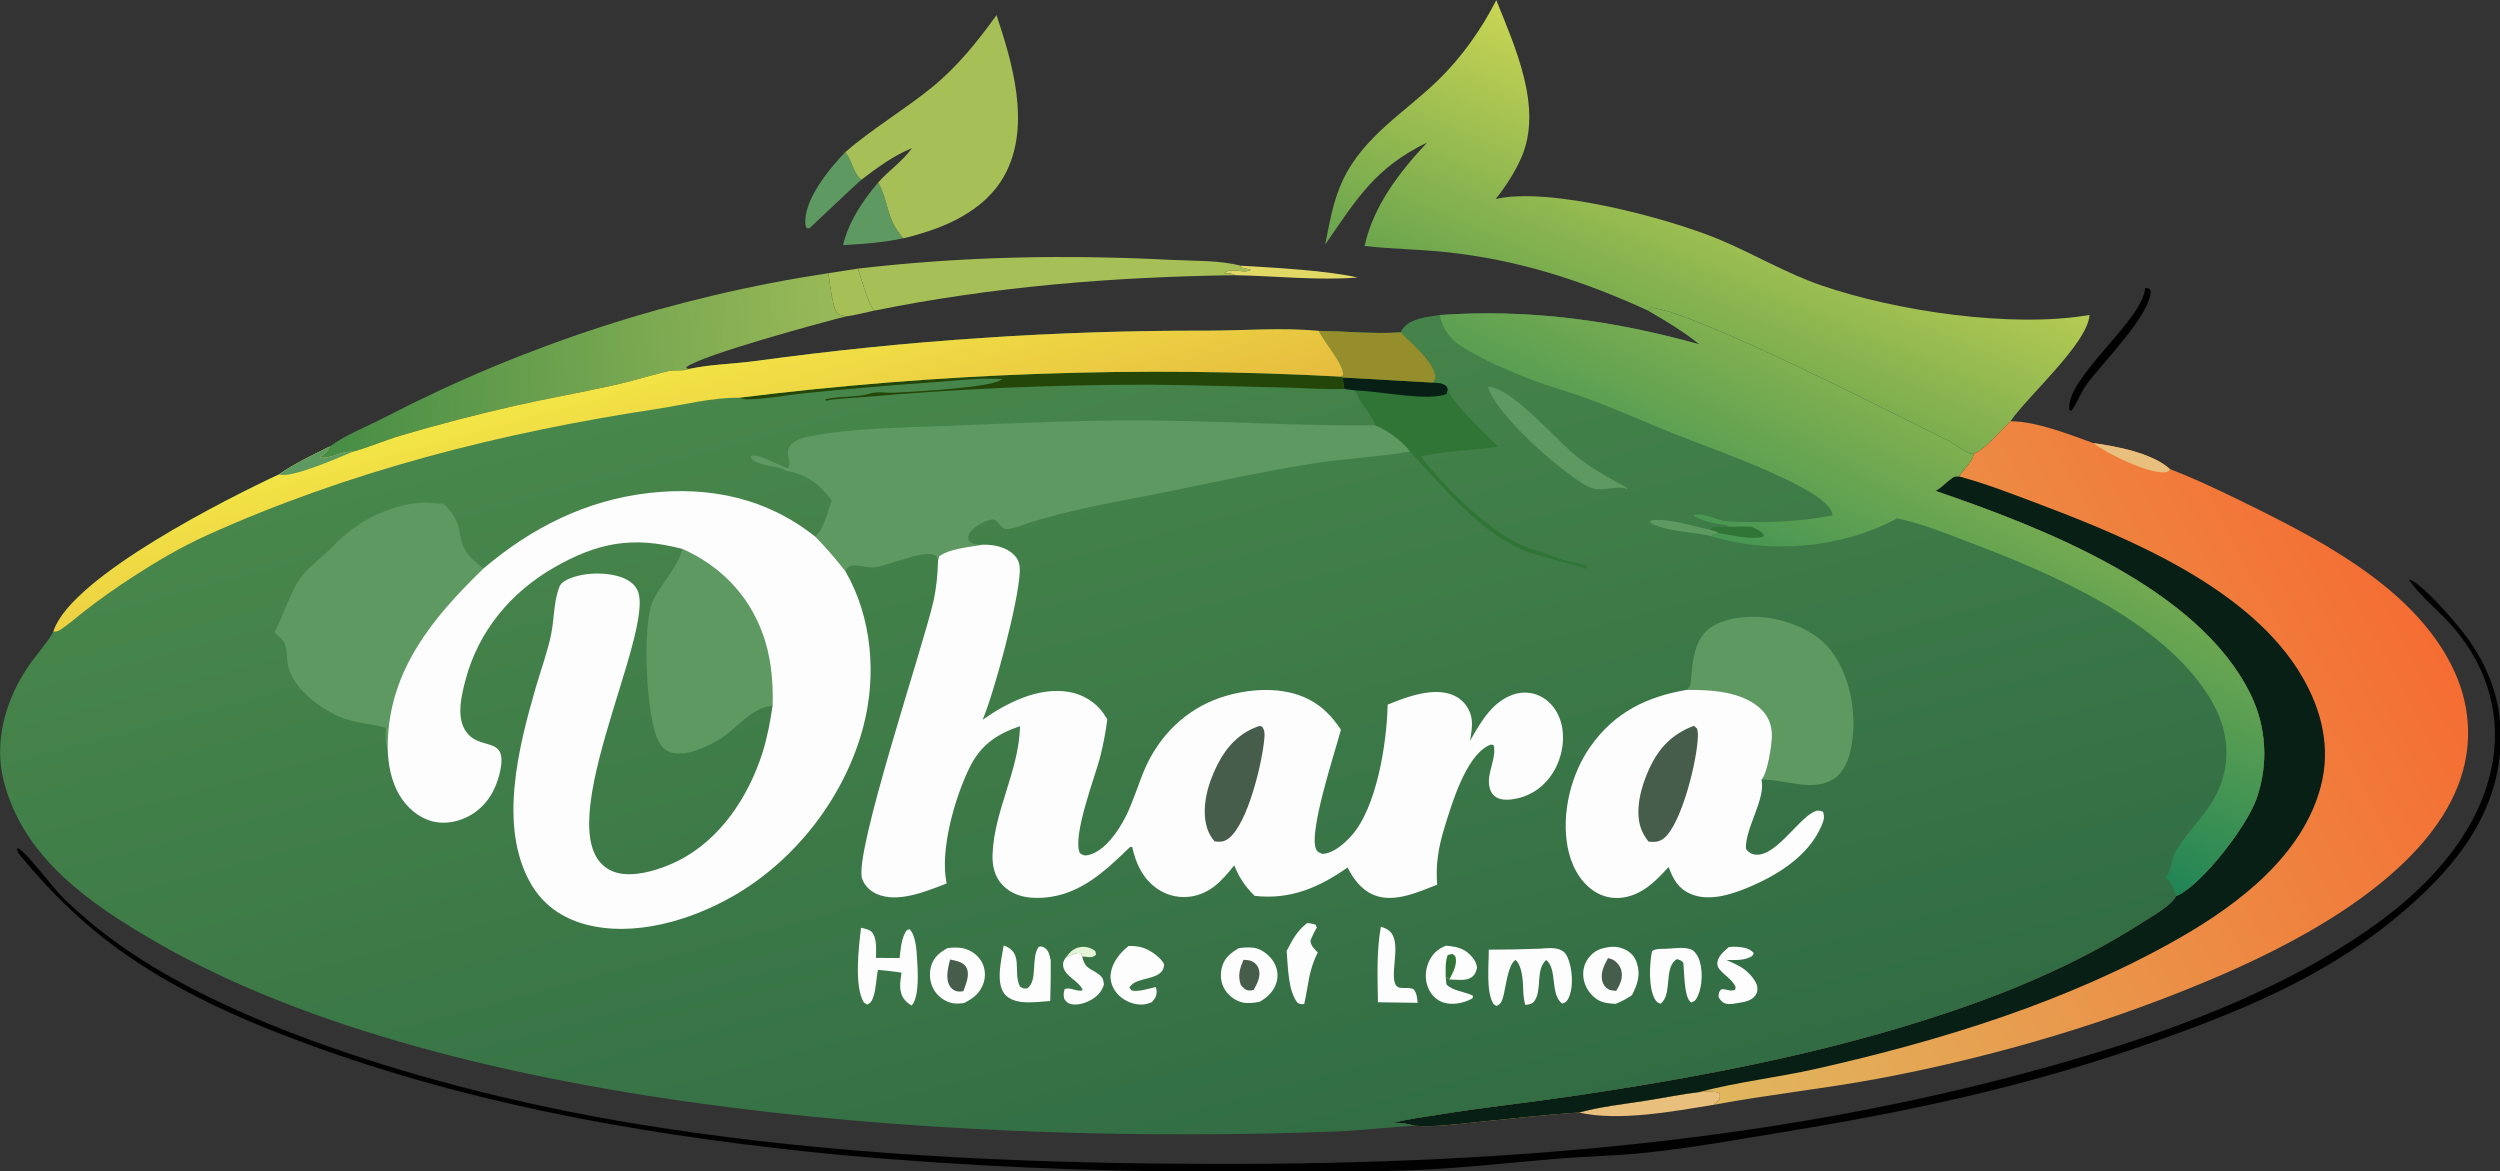 <svg xmlns="http://www.w3.org/2000/svg" xmlns:xlink="http://www.w3.org/1999/xlink" viewBox="99.08 100.99 541.79 253.88">
	<rect x="99.08" y="100.99" width="541.79" height="253.88" fill="#333333" stroke="none"/>
	<path fill="#E1D866" transform="scale(1.404 1.404)"
		d="M262.058 112.945C267.006 113.226 275.506 113.682 280.141 114.769C273.95 115.255 267.407 114.522 261.181 114.407C260.684 114.048 260.105 114.145 259.502 114.128C259.831 114.003 259.7 114.105 259.9 113.827C259.505 113.909 259.67 113.814 259.402 114.105C259.462 114.072 259.522 114.036 259.584 114.005C259.674 113.959 259.767 113.917 259.858 113.873C261.081 113.273 262.693 114.242 263.636 113.561L262.023 113.196L262.058 112.945Z">
	</path>
	<path fill="#000100" transform="scale(1.404 1.404)"
		d="M401.688 116.37L402.331 116.48L402.55 116.873C402.455 120.693 394.894 128.123 392.603 131.336C391.698 132.604 391.222 134.127 390.286 135.381L389.987 135.13C389.388 130.288 401.439 121.269 401.688 116.37Z">
	</path>
	<path fill="#A6BF57" transform="scale(1.404 1.404)"
		d="M198.418 114.098L203.005 113.388C203.692 115.517 204.32 117.945 205.446 119.889C204.038 120.181 202.565 120.602 201.143 120.769C200.777 120.676 200.344 120.594 200.007 120.422C199.018 119.917 198.684 115.318 198.418 114.098Z">
	</path>
	<path fill="#E9BF7D" transform="scale(1.404 1.404)"
		d="M332.881 240.49C333.829 240.466 335.121 240.289 335.989 240.674C336.089 241.189 336.113 241.481 335.733 241.903C335.604 242.047 335.423 242.137 335.287 242.275C335.237 242.326 335.206 242.394 335.165 242.453C328.887 243.468 320.493 245.059 314.29 243.658C317.623 242.744 321.141 242.367 324.555 241.833C327.326 241.399 330.1 240.828 332.881 240.49Z">
	</path>
	<path fill="#5D9961" transform="scale(1.404 1.404)"
		d="M201.03 95.418C202.099 96.707 202.293 98.784 203.543 99.662C202.597 100.444 195.631 107.103 195.55 107.136C195.412 107.191 195.253 107.155 195.105 107.164C194.999 106.97 194.91 106.814 194.89 106.588C194.552 102.82 198.595 97.96 201.03 95.418Z">
	</path>
	<path fill="#5D9961" transform="scale(1.404 1.404)"
		d="M206.116 100.106C207.851 103.226 207.25 105.622 210.012 108.712C206.941 109.37 203.827 109.588 200.699 109.771C201.553 106.151 203.738 102.904 206.116 100.106Z">
	</path>
	<path fill="#A6BF57" transform="scale(1.404 1.404)"
		d="M203.005 113.388C219.234 111.498 235.126 111.211 251.435 112.048C254.736 112.217 258.909 112.083 262.058 112.945L262.023 113.196L263.636 113.561C262.693 114.242 261.081 113.273 259.858 113.873C259.767 113.917 259.674 113.959 259.584 114.005C259.522 114.036 259.462 114.072 259.402 114.105C259.67 113.814 259.505 113.909 259.9 113.827C259.7 114.105 259.831 114.003 259.502 114.128C260.105 114.145 260.684 114.048 261.181 114.407C242.401 114.663 223.879 116.163 205.446 119.889C204.32 117.945 203.692 115.517 203.005 113.388Z">
	</path>
	<path fill="#000100" transform="scale(1.404 1.404)"
		d="M442.375 161.371C444.218 161.821 448.546 166.856 449.861 168.415C454.64 174.078 457.146 180.559 456.481 188.039C455.511 198.944 448.458 206.926 440.356 213.613C428.98 223.002 415.534 228.397 401.768 233.193C382.787 239.806 364.909 243.566 345.171 246.784C338.406 247.887 331.644 249.108 324.828 249.839C320.062 250.351 315.307 250.407 310.544 250.814C303.278 251.435 295.993 252.266 288.703 252.55C278.544 252.945 268.388 252.812 258.227 252.774Q229.325 252.797 200.537 250.234C173.082 247.557 146.138 243.141 120.076 233.835C109.557 230.079 99.351 225.747 90.122 219.358C83.899 215.049 78.487 209.809 73.688 203.975C73.417 203.672 73.319 203.381 73.174 203.007L73.36 202.851C74.922 203.738 78.611 208.845 80.36 210.565C83.353 213.508 86.827 216.289 90.292 218.651C110.276 232.272 143.449 241.159 167.281 245.159C194.315 249.697 221.56 251.212 248.937 251.53C295.916 252.075 342.443 249.131 387.853 236.274C404.892 231.45 422.701 225.049 437.201 214.673C445.746 208.557 453.666 199.952 455.379 189.208C456.653 181.224 453.886 173.644 448.409 167.834C446.49 165.798 444.102 163.823 442.495 161.548C442.454 161.49 442.415 161.43 442.375 161.371Z">
	</path>
	<path fill="#A6BF57" transform="scale(1.404 1.404)"
		d="M224.39 74.268C226.853 81.645 229.594 90.99 225.916 98.439C223.575 103.18 218.86 105.96 214.001 107.574C212.703 108.005 211.349 108.419 210.012 108.712C207.25 105.622 207.851 103.226 206.116 100.106C207.765 98.223 209.878 96.859 211.341 94.788C208.419 95.993 206.045 97.772 203.543 99.662C202.293 98.784 202.099 96.707 201.03 95.418C205.306 91.73 210.109 88.919 214.454 85.387C218.321 82.243 221.492 78.294 224.39 74.268Z">
	</path>
	<defs>
		<linearGradient id="gradient_0" gradientUnits="userSpaceOnUse" x1="118.931" y1="131.762" x2="200.154"
			y2="125.423">
			<stop offset="0" stop-color="#458C45"></stop>
			<stop offset="1" stop-color="#99B958"></stop>
		</linearGradient>
	</defs>
	<path fill="url(#gradient_0)" transform="scale(1.404 1.404)"
		d="M121.479 140.842C124.005 138.986 127.316 137.744 130.114 136.276Q134.118 134.203 138.204 132.295Q142.29 130.387 146.45 128.648Q150.61 126.909 154.839 125.342Q159.067 123.775 163.355 122.383Q167.644 120.99 171.986 119.774Q176.329 118.559 180.717 117.522Q185.105 116.485 189.532 115.629Q193.96 114.772 198.418 114.098C198.684 115.318 199.018 119.917 200.007 120.422C200.344 120.594 200.777 120.676 201.143 120.769C197.316 121.733 178.936 126.707 176.481 128.617C176.745 128.88 176.59 128.797 176.939 128.876C175.942 129.298 174.72 128.97 173.619 129.24C170.855 129.917 168.133 130.762 165.355 131.386C160.214 132.54 155.02 133.438 149.88 134.611Q141.093 136.618 132.446 139.164C129.967 139.915 127.531 140.971 125.045 141.655C123.3 141.464 121.711 142.823 119.937 142.518C120.619 141.924 121.178 141.716 121.479 140.842Z">
	</path>
	<defs>
		<linearGradient id="gradient_1" gradientUnits="userSpaceOnUse" x1="327.625" y1="128.506" x2="343.164"
			y2="91.69">
			<stop offset="0" stop-color="#6DA64E"></stop>
			<stop offset="1" stop-color="#C6D353"></stop>
		</linearGradient>
	</defs>
	<path fill="url(#gradient_1)" transform="scale(1.404 1.404)"
		d="M301.533 71.951C304.407 79.135 308.753 88.527 305.42 96.208C304.444 98.459 302.968 100.747 301.43 102.658C309.594 100.711 327.906 105.556 335.856 108.857C341.215 111.082 346.236 114.108 351.739 115.997C363.306 119.967 381.116 122.613 393.097 120.55C392.838 124.921 383.572 133.044 380.911 136.945C379.346 138.414 377.112 141.202 375.198 142.006C373.974 141.998 372.356 140.465 371.194 139.898C363.123 135.956 332.264 120.063 325.452 119.429L324.956 119.869C314.672 115.18 304.828 111.996 293.516 110.82C289.423 110.395 285.289 110.369 281.204 109.898C282.557 103.683 286.608 98.48 290.861 93.924C282.801 97.824 279.948 102.703 275.125 109.673C275.796 106.293 276.363 102.838 277.858 99.704C281.076 92.962 287.322 89.358 292.493 84.364C296.136 80.845 299.24 76.458 301.533 71.951Z">
	</path>
	<defs>
		<linearGradient id="gradient_2" gradientUnits="userSpaceOnUse" x1="439.372" y1="157.601" x2="323.839"
			y2="218.385">
			<stop offset="0" stop-color="#F56D33"></stop>
			<stop offset="1" stop-color="#E0B75E"></stop>
		</linearGradient>
	</defs>
	<path fill="url(#gradient_2)" transform="scale(1.404 1.404)"
		d="M380.911 136.945C384.991 136.999 389.851 138.94 393.684 140.324C397.316 140.829 402.748 141.849 405.508 144.33C409.952 146.058 414.231 148.135 418.502 150.246C429.976 155.92 444.028 163.481 449.521 175.787C452.012 181.368 452.217 187.424 450.011 193.128C444.667 206.948 426.567 216.722 413.805 222.275C396.99 229.592 378.494 235.062 360.477 238.425C352.081 239.993 343.55 240.881 335.165 242.453C335.206 242.394 335.237 242.326 335.287 242.275C335.423 242.137 335.604 242.047 335.733 241.903C336.113 241.481 336.089 241.189 335.989 240.674C335.121 240.289 333.829 240.466 332.881 240.49C330.1 240.828 327.326 241.399 324.555 241.833C321.141 242.367 317.623 242.744 314.29 243.658C308.976 243.991 303.674 244.634 298.376 245.155C295.363 245.452 291.911 245.942 288.898 245.692C287.745 245.366 286.789 245.233 285.59 245.253C287.899 244.633 290.349 244.35 292.709 243.966C299.593 242.848 306.531 242.116 313.432 241.095C331.593 238.408 350.02 234.963 367.539 229.418C379.53 225.622 390.867 221.002 401.472 214.181C402.898 213.263 405.686 211.73 406.463 210.233C406.522 210.212 406.582 210.194 406.639 210.168C410.486 208.44 417.364 199.455 418.828 195.339Q419.006 194.846 419.16 194.346Q419.313 193.845 419.441 193.337Q419.569 192.829 419.671 192.315Q419.774 191.801 419.85 191.283Q419.926 190.765 419.977 190.244Q420.027 189.722 420.051 189.199Q420.075 188.676 420.072 188.152Q420.07 187.628 420.041 187.105Q420.013 186.582 419.958 186.061Q419.903 185.54 419.822 185.023Q419.741 184.505 419.634 183.992Q419.527 183.48 419.394 182.973Q419.262 182.466 419.104 181.967Q418.946 181.467 418.763 180.976Q418.58 180.485 418.373 180.004Q418.166 179.523 417.935 179.053C409.84 162.581 385.725 153.328 369.296 147.699C370.152 147.279 370.734 146.571 371.489 146.012C372.035 145.608 372.243 145.351 372.943 145.464C373.565 144.416 375.043 143.198 375.198 142.006C377.112 141.202 379.346 138.414 380.911 136.945Z">
	</path>
	<path fill="#E9BF7D" transform="scale(1.404 1.404)"
		d="M393.684 140.324C397.316 140.829 402.748 141.849 405.508 144.33L405.379 144.601C405.173 144.715 405.011 144.803 404.772 144.828C402.203 145.095 395.772 141.941 393.684 140.324Z">
	</path>
	<path fill="#071F14" transform="scale(1.404 1.404)"
		d="M369.296 147.699C370.152 147.279 370.734 146.571 371.489 146.012C372.035 145.608 372.243 145.351 372.943 145.464C377.222 146.618 381.46 148.281 385.604 149.847C399.622 155.145 418.096 162.917 425.939 176.4C428.966 181.603 430.363 187.403 428.796 193.335C426.004 203.91 416.237 211.402 407.191 216.598C389.991 226.478 370.17 232.568 350.905 236.908C344.964 238.247 338.738 238.942 332.881 240.49C330.1 240.828 327.326 241.399 324.555 241.833C321.141 242.367 317.623 242.744 314.29 243.658C308.976 243.991 303.674 244.634 298.376 245.155C295.363 245.452 291.911 245.942 288.898 245.692C287.745 245.366 286.789 245.233 285.59 245.253C287.899 244.633 290.349 244.35 292.709 243.966C299.593 242.848 306.531 242.116 313.432 241.095C331.593 238.408 350.02 234.963 367.539 229.418C379.53 225.622 390.867 221.002 401.472 214.181C402.898 213.263 405.686 211.73 406.463 210.233C406.522 210.212 406.582 210.194 406.639 210.168C410.486 208.44 417.364 199.455 418.828 195.339Q419.006 194.846 419.16 194.346Q419.313 193.845 419.441 193.337Q419.569 192.829 419.671 192.315Q419.774 191.801 419.85 191.283Q419.926 190.765 419.977 190.244Q420.027 189.722 420.051 189.199Q420.075 188.676 420.072 188.152Q420.07 187.628 420.041 187.105Q420.013 186.582 419.958 186.061Q419.903 185.54 419.822 185.023Q419.741 184.505 419.634 183.992Q419.527 183.48 419.394 182.973Q419.262 182.466 419.104 181.967Q418.946 181.467 418.763 180.976Q418.58 180.485 418.373 180.004Q418.166 179.523 417.935 179.053C409.84 162.581 385.725 153.328 369.296 147.699Z">
	</path>
	<defs>
		<linearGradient id="gradient_3" gradientUnits="userSpaceOnUse" x1="260.844" y1="257.624" x2="223.961"
			y2="119.396">
			<stop offset="0" stop-color="#316C44"></stop>
			<stop offset="1" stop-color="#48874B"></stop>
		</linearGradient>
	</defs>
	<path fill="url(#gradient_3)" transform="scale(1.404 1.404)"
		d="M324.956 119.869L325.452 119.429C332.264 120.063 363.123 135.956 371.194 139.898C372.356 140.465 373.974 141.998 375.198 142.006C375.043 143.198 373.565 144.416 372.943 145.464C372.243 145.351 372.035 145.608 371.489 146.012C370.734 146.571 370.152 147.279 369.296 147.699C385.725 153.328 409.84 162.581 417.935 179.053Q418.166 179.523 418.373 180.004Q418.58 180.485 418.763 180.976Q418.946 181.467 419.104 181.967Q419.262 182.466 419.394 182.973Q419.527 183.48 419.634 183.992Q419.741 184.505 419.822 185.023Q419.903 185.54 419.958 186.061Q420.013 186.582 420.041 187.105Q420.07 187.628 420.072 188.152Q420.075 188.676 420.051 189.199Q420.027 189.722 419.977 190.244Q419.926 190.765 419.85 191.283Q419.774 191.801 419.671 192.315Q419.569 192.829 419.441 193.337Q419.313 193.845 419.16 194.346Q419.006 194.846 418.828 195.339C417.364 199.455 410.486 208.44 406.639 210.168C406.582 210.194 406.522 210.212 406.463 210.233C405.686 211.73 402.898 213.263 401.472 214.181C390.867 221.002 379.53 225.622 367.539 229.418C350.02 234.963 331.593 238.408 313.432 241.095C306.531 242.116 299.593 242.848 292.709 243.966C290.349 244.35 287.899 244.633 285.59 245.253C286.789 245.233 287.745 245.366 288.898 245.692C284.749 245.928 280.628 246.441 276.468 246.597C223.234 248.592 141.246 244.378 94.487 217.241C84.487 211.438 74.223 204.403 71.163 192.561C69.555 186.342 71.46 179.852 75.019 174.672C76.192 172.965 77.676 171.396 78.708 169.613C78.74 169.558 78.77 169.502 78.801 169.447C78.832 169.357 78.861 169.266 78.893 169.177C81.89 160.8 105.906 148.742 113.654 145.153C116.031 143.449 118.875 142.174 121.479 140.842C121.178 141.716 120.619 141.924 119.937 142.518C121.711 142.823 123.3 141.464 125.045 141.655C127.531 140.971 129.967 139.915 132.446 139.164Q141.093 136.618 149.88 134.611C155.02 133.438 160.214 132.54 165.355 131.386C168.133 130.762 170.855 129.917 173.619 129.24C174.72 128.97 175.942 129.298 176.939 128.876C180.224 128.157 183.945 128.105 187.318 127.638Q204.632 125.267 222.068 124.098Q239.504 122.93 256.979 122.97C262.612 122.956 268.561 122.466 274.152 123.01C278.341 123.054 282.607 123.528 286.787 123.232C286.855 123.045 286.941 122.883 287.057 122.72C288.254 121.047 290.93 120.846 292.801 120.558C306.654 119.584 319.549 121.381 332.882 125.082C330.41 123.062 327.718 121.457 324.956 119.869Z">
	</path>
	<path fill="#E4F5D7" transform="scale(1.404 1.404)"
		d="M235.071 219.744C235.733 218.87 236.349 218.204 237.519 218.095C238.306 218.022 239.037 218.265 239.647 218.749L239.756 219.287C239.173 219.781 238.978 219.689 238.233 219.624Q237.914 219.595 237.595 219.561L237.465 219.074C236.551 218.888 235.916 219.381 235.071 219.744Z">
	</path>
	<path fill="#5D9961" transform="scale(1.404 1.404)"
		d="M334.792 154.721C331.952 153.996 328.655 154.09 325.959 152.966C325.541 152.792 325.412 152.781 325.245 152.369C326.899 151.605 332.437 153.277 334.506 153.681C334.931 153.813 335.585 153.931 335.9 154.232L334.98 154.368L334.792 154.721Z">
	</path>
	<path fill="#FCFDFC" transform="scale(1.404 1.404)"
		d="M235.071 219.744C235.916 219.381 236.551 218.888 237.465 219.074L237.595 219.561C238.144 221.631 238.779 221.246 240.27 222.404C240.863 222.865 240.874 223.213 240.97 223.9C240.726 224.685 240.362 225.243 239.723 225.77C238.792 226.537 237.244 227.159 236.031 226.946C235.379 226.832 235.206 226.603 234.833 226.115C234.719 225.514 234.715 225.192 234.91 224.608C235.865 224.236 236.76 225.093 237.7 224.775C237.171 223.354 234.996 222.711 234.693 221.141C234.58 220.558 234.754 220.217 235.071 219.744Z">
	</path>
	<path fill="#FCFDFC" transform="scale(1.404 1.404)"
		d="M337.437 218.113C337.884 218.051 338.298 218.046 338.747 218.081C339.711 218.156 340.625 218.285 341.279 219.045L341.033 219.501C339.791 220.249 338.475 220.102 337.072 220.114C337.883 220.494 338.768 220.849 339.516 221.341C340.373 221.905 341.656 223.207 341.815 224.255C341.893 224.766 341.814 225.179 341.51 225.595C340.938 226.379 339.948 226.576 339.053 226.718C338.449 226.812 337.596 227.012 336.993 226.855C336.377 226.694 336.187 226.352 335.847 225.866C335.853 225.224 335.824 225.177 336.235 224.64C336.508 224.607 336.713 224.608 336.981 224.678C337.577 224.834 337.814 224.899 338.408 224.703L338.471 224.262C337.871 223.019 336.778 222.537 335.967 221.527C335.717 221.215 335.614 220.871 335.66 220.477C335.775 219.489 336.724 218.721 337.437 218.113Z">
	</path>
	<path fill="#FCFDFC" transform="scale(1.404 1.404)"
		d="M283.716 214.965C284.057 215.086 284.419 215.21 284.729 215.4C287.078 216.836 285.205 221.468 285.871 223.645C286.272 224.954 287.697 224.109 288.754 224.619C289.293 225.272 289.299 225.914 289.388 226.722L283.264 226.636C283.206 222.754 283.025 218.802 283.716 214.965Z">
	</path>
	<path fill="#FCFDFC" transform="scale(1.404 1.404)"
		d="M272.328 214.417C272.806 214.432 273.182 214.519 273.638 214.661L273.831 215.104C273.432 215.759 273.134 216.421 272.839 217.126C272.946 218.017 273.395 218.305 273.977 218.955C272.529 221.798 272.577 223.879 271.884 226.908C271.446 226.98 271.319 226.916 270.893 226.766C269.357 224.922 269.383 221.06 269.171 218.717C270.061 217.005 270.774 215.607 272.328 214.417Z">
	</path>
	<path fill="#FCFDFC" transform="scale(1.404 1.404)"
		d="M327.89 218.375C328.984 218.31 330.45 218.094 331.508 218.443C332.085 218.634 332.521 219.287 332.751 219.815C333.437 221.392 333.379 224 332.675 225.569C332.395 226.193 332.28 226.418 331.657 226.675C331.592 226.626 331.524 226.582 331.462 226.529C330.516 225.728 330.549 221.845 330.409 220.559C330.125 220.166 329.854 220.108 329.413 219.979C327.296 221.23 328.796 225.466 326.879 226.864C326.398 226.675 326.294 226.62 326.025 226.172C324.999 224.466 325.17 220.63 325.572 218.729C326.241 218.3 327.1 218.413 327.89 218.375Z">
	</path>
	<path fill="#FCFDFC" transform="scale(1.404 1.404)"
		d="M225.493 217.871C228.658 218.936 226.863 221.951 228.006 224.203C228.513 224.539 228.538 224.526 229.148 224.488C230.8 223.326 229.671 219.73 230.898 218.09C231.282 218.008 231.367 217.966 231.727 218.175C232.47 218.606 232.584 219.421 232.759 220.187Q232.778 223.317 232.679 226.446C231.338 226.535 229.889 226.725 228.551 226.618C227.482 226.532 226.254 226.201 225.587 225.302C224.233 223.478 225.175 219.927 225.493 217.871Z">
	</path>
	<path fill="#FCFDFC" transform="scale(1.404 1.404)"
		d="M244.775 217.948C245.566 217.919 246.365 218.001 247.117 218.264C248.212 218.647 249.757 219.727 250.263 220.767C250.193 223.471 245.876 222.513 244.901 224.373L245.235 224.814C246.327 225.067 247.856 224.529 248.958 224.284C249.024 224.517 249.118 224.785 249.109 225.033C249.083 225.776 248.826 226.095 248.367 226.615C247.713 226.9 247.164 227.035 246.444 226.985C245.127 226.892 243.805 226.243 242.956 225.228C242.267 224.404 241.876 223.317 242.011 222.239C242.229 220.504 243.447 218.983 244.775 217.948Z">
	</path>
	<path fill="#FCFDFC" transform="scale(1.404 1.404)"
		d="M293.764 217.902C295.518 218.055 296.739 218.329 297.892 219.754C298.29 220.245 298.468 220.697 298.564 221.314C298.366 222.025 298.232 222.484 297.539 222.883C296.723 223.354 295.208 223.141 294.277 223.11L293.723 222.74L293.831 223.866C294.775 224.9 296.613 224.956 297.908 225.611L297.902 225.976C297.819 226.03 297.74 226.09 297.654 226.137C296.453 226.793 294.687 227.106 293.378 226.678C292.271 226.316 291.461 225.472 291.016 224.411C290.507 223.198 290.545 221.702 291.061 220.498C291.618 219.199 292.465 218.412 293.764 217.902Z">
	</path>
	<path fill="#317536" transform="scale(1.404 1.404)"
		d="M294.029 219.343L294.75 219.174C295.1 219.433 295.225 219.432 295.285 219.867C295.439 220.998 294.803 222.153 294.277 223.11L293.723 222.74C293.724 221.604 293.634 220.426 294.029 219.343Z">
	</path>
	<path fill="#FCFDFC" transform="scale(1.404 1.404)"
		d="M216.812 218.271C217.62 218.183 218.533 218.128 219.332 218.327C220.454 218.606 221.498 219.347 222.077 220.354C222.63 221.315 222.747 222.533 222.41 223.588C221.893 225.21 220.837 226.023 219.373 226.757C218.814 226.832 218.131 226.873 217.576 226.77C216.505 226.57 215.449 225.815 214.852 224.916C214.129 223.828 213.937 222.402 214.267 221.145C214.648 219.694 215.592 218.98 216.812 218.271Z">
	</path>
	<path fill="#475D4B" transform="scale(1.404 1.404)"
		d="M217.222 220.037Q217.835 220.149 218.433 220.323C218.965 220.48 219.491 220.79 219.747 221.296C220.322 222.436 219.654 223.814 219.28 224.926C218.957 224.973 218.621 225.023 218.299 224.95C217.822 224.843 217.449 224.568 217.192 224.155C216.456 222.968 216.911 221.281 217.222 220.037Z">
	</path>
	<path fill="#FCFDFC" transform="scale(1.404 1.404)"
		d="M261.787 218.275C262.543 218.189 263.46 218.103 264.21 218.241C265.394 218.46 266.606 219.438 267.199 220.46C267.754 221.415 267.929 222.547 267.595 223.609C267.167 224.97 266.199 225.905 264.981 226.571C264.23 226.707 263.31 226.829 262.554 226.706C261.396 226.517 260.268 225.7 259.651 224.716C259.018 223.705 258.882 222.512 259.151 221.363C259.517 219.798 260.485 219.064 261.787 218.275Z">
	</path>
	<path fill="#475D4B" transform="scale(1.404 1.404)"
		d="M262.502 220.089C262.998 220.107 263.485 220.125 263.93 220.368Q264.104 220.461 264.256 220.588Q264.408 220.714 264.532 220.868Q264.655 221.023 264.745 221.199Q264.835 221.375 264.888 221.565C265.196 222.713 264.615 223.769 264.078 224.734C263.863 224.771 263.598 224.836 263.376 224.814C262.741 224.748 262.495 224.406 262.098 223.975C261.593 222.512 261.937 221.456 262.502 220.089Z">
	</path>
	<path fill="#FCFDFC" transform="scale(1.404 1.404)"
		d="M319.195 218.082C319.912 218.023 320.596 218.136 321.258 218.425C322.217 218.844 322.87 219.51 323.208 220.508C323.843 222.377 323.338 223.871 322.47 225.545C321.635 226.087 320.87 226.538 319.935 226.887C318.961 226.816 317.985 226.764 317.135 226.223C316.019 225.512 315.202 224.271 314.999 222.964C314.831 221.878 315.062 220.744 315.725 219.858C316.676 218.586 317.71 218.277 319.195 218.082Z">
	</path>
	<path fill="#475D4B" transform="scale(1.404 1.404)"
		d="M318.773 219.819C319.047 219.887 319.339 219.964 319.586 220.104C320.145 220.42 320.629 221.01 320.806 221.627C321.154 222.839 320.65 223.879 320.037 224.882C319.63 224.843 319.16 224.817 318.799 224.611C318.351 224.357 318.03 223.885 317.9 223.392C317.565 222.124 318.184 220.896 318.773 219.819Z">
	</path>
	<path fill="#FCFDFC" transform="scale(1.404 1.404)"
		d="M209.423 219.813C209.576 218.663 209.661 217.207 210.169 216.152C210.411 215.65 210.416 215.525 210.937 215.345C211.931 216.258 212.045 218.605 212.122 219.871C212.236 221.742 212.534 225.73 211.293 227.14C210.824 226.871 210.384 226.529 210.073 226.081C209.252 224.899 209.523 223.396 209.73 222.075C208.529 221.86 207.305 221.76 206.092 221.635C205.791 223.003 205.828 224.49 205.37 225.817C205.155 226.44 205.005 226.728 204.413 227.005L203.913 226.666C202.384 224.192 203.124 217.981 203.479 215.142C203.995 215.259 204.726 215.38 205.108 215.771C205.98 216.664 205.774 218.613 205.791 219.789L209.423 219.813Z">
	</path>
	<path fill="#5D9961" transform="scale(1.404 1.404)"
		d="M300.24 131.626C303.757 131.569 310.817 139.891 313.842 142.312C316.04 144.072 318.91 145.764 321.438 147.022C321.669 147.137 321.641 147.181 321.747 147.406C319.709 146.73 317.648 148.134 315.519 146.957C311.524 144.749 301.585 136.095 300.24 131.626Z">
	</path>
	<path fill="#FCFDFC" transform="scale(1.404 1.404)"
		d="M308.253 218.366C309.217 218.289 310.405 218.151 311.327 218.498C311.854 218.696 312.243 219.06 312.479 219.569C313.291 221.315 313.52 224.288 312.661 226.046C312.414 226.551 312.21 226.694 311.687 226.841C309.782 225.328 311.007 221.522 309.232 220.107C307.55 221.647 308.628 224.618 307.468 226.369C307.071 226.967 306.663 226.938 306.015 227.054C305.583 225.691 305.753 224.244 305.562 222.839C305.449 222.006 305.186 220.621 304.499 220.097C303.25 220.89 303.003 224.576 302.519 226.055C302.323 226.653 302.132 226.948 301.576 227.217L301.122 226.934C299.901 225.075 300.392 220.775 300.373 218.516Q304.314 218.518 308.253 218.366Z">
	</path>
	<path fill="#244609" transform="scale(1.404 1.404)"
		d="M184.65 133.325Q196.217 131.885 207.836 130.96Q219.455 130.036 231.104 129.629Q242.752 129.221 254.408 129.333Q266.063 129.444 277.702 130.073L277.862 130.202C277.916 130.779 277.918 131.418 278.097 131.968C274.976 132.063 271.823 131.819 268.7 131.744C261.864 131.58 255.021 131.384 248.183 131.312Q226.107 131.284 204.115 133.204C203.365 133.272 198.407 133.526 198.129 133.806L197.979 133.645C197.957 133.622 197.935 133.6 197.913 133.578C200.257 133.001 202.733 133.349 205.065 132.626C205.955 132.35 207.409 132.603 208.382 132.554C210.961 132.423 223.994 131.796 225.245 130.443C221.765 130.209 218.038 130.698 214.56 130.947Q204.625 131.637 194.715 132.63C191.862 132.933 188.808 133.54 185.949 133.573C185.483 133.579 185.082 133.488 184.65 133.325Z">
	</path>
	<path fill="#317536" transform="scale(1.404 1.404)"
		d="M274.152 123.01C278.341 123.054 282.607 123.528 286.787 123.232C288.372 124.918 292.104 127.862 292.142 130.254C292.032 130.489 291.932 130.784 291.781 130.991C292.538 131.058 293.243 131.022 293.837 131.55L294.045 132.015C294.544 133.872 300.189 139.324 301.847 140.882C297.901 141.445 293.782 141.518 289.905 142.359C293.153 146.743 299.911 153.413 304.931 155.823C306.935 156.785 309.144 157.214 311.161 158.12C312.568 158.751 314.631 158.7 315.858 159.501L315.557 159.279L315.467 159.747C315.29 159.601 307.53 157.588 306.323 157.104C298.838 154.104 293.529 147.313 288.217 141.634C286.955 139.971 284.781 138.407 282.861 137.598C282.217 135.61 280.383 134.264 279.823 132.202L278.097 131.968C277.918 131.418 277.916 130.779 277.862 130.202L277.702 130.073L277.878 129.817C278.065 128.221 274.901 124.712 274.152 123.01Z">
	</path>
	<path fill="#071F14" transform="scale(1.404 1.404)"
		d="M277.862 130.202L291.781 130.991C292.538 131.058 293.243 131.022 293.837 131.55L294.045 132.015L293.84 132.762C290.86 133.907 283.407 132.27 279.823 132.202L278.097 131.968C277.918 131.418 277.916 130.779 277.862 130.202Z">
	</path>
	<path fill="#968E2C" transform="scale(1.404 1.404)"
		d="M274.152 123.01C278.341 123.054 282.607 123.528 286.787 123.232C288.372 124.918 292.104 127.862 292.142 130.254C292.032 130.489 291.932 130.784 291.781 130.991L277.862 130.202L277.702 130.073L277.878 129.817C278.065 128.221 274.901 124.712 274.152 123.01Z">
	</path>
	<path fill="#5D9961" transform="scale(1.404 1.404)"
		d="M330.892 178.424C331.669 177.795 331.531 177.135 331.633 176.167C331.905 173.599 332.158 170.791 334.308 169.03C336.453 167.272 340.362 166.932 343.025 167.236C346.588 167.642 350.828 169.324 353.095 172.217C356.02 175.952 357.117 181.555 356.496 186.187C356.225 188.209 355.655 190.574 353.962 191.897C350.689 194.453 346.097 192.136 342.467 192.282C343.419 191.3 344.048 186.986 344.075 185.575C344.104 184.024 343.617 182.611 342.513 181.503C339.666 178.647 334.683 178.374 330.892 178.424Z">
	</path>
	<path fill="#5D9961" transform="scale(1.404 1.404)"
		d="M175.914 156.671C181.598 159.189 185.918 163.524 188.151 169.378C189.575 173.109 189.926 176.883 189.827 180.839C189.776 180.848 189.725 180.855 189.674 180.864C189.588 180.879 189.504 180.897 189.419 180.911C186.409 181.403 184.286 184.347 181.768 185.953C179.815 187.198 176.547 188.743 174.17 188.085C173.322 187.85 172.754 187.266 172.317 186.528C170.269 183.078 169.707 168.74 171.22 165.012C172.466 161.941 174.965 160.037 175.914 156.671Z">
	</path>
	<path fill="#5D9961" transform="scale(1.404 1.404)"
		d="M112.941 169.527C114.389 166.867 115.337 163.233 117.138 160.883C118.194 159.504 120.673 157.606 122.06 156.157C125.612 152.446 130.443 149.906 135.634 149.514C136.726 149.432 137.925 149.705 139.061 149.68C143.496 154.066 139.504 155.6 145.227 159.654C137.455 167.181 130.591 175.346 130.419 186.745C130.415 186.976 130.414 187.206 130.406 187.436C129.941 186.788 130.134 185.08 130.135 184.284C128.008 183.625 125.73 183.612 123.64 182.826C120.323 181.578 115.927 178.39 115.063 174.801C114.803 173.719 114.918 172.189 114.481 171.206C114.21 170.599 113.427 169.982 112.941 169.527Z">
	</path>
	<path fill="#FCFDFC" transform="scale(1.404 1.404)"
		d="M330.892 178.424C334.683 178.374 339.666 178.647 342.513 181.503C343.617 182.611 344.104 184.024 344.075 185.575C344.048 186.986 343.419 191.3 342.467 192.282C343.15 195.243 339.942 199.748 340.057 202.939C340.363 203.332 340.637 203.629 341.131 203.769C344.331 204.676 347.908 198.546 350.514 197.261C351.13 196.958 351.34 197.011 351.968 197.226C352.229 198.047 352.095 198.527 351.764 199.317C349.732 204.163 344.693 207.184 339.993 209.089C337.459 210.117 334.165 211.066 331.513 209.906C329.58 209.06 328.85 207.64 328.121 205.754C326.265 207.814 324.332 209.812 321.503 210.401C319.767 210.762 318.03 210.438 316.56 209.442C314.303 207.912 313.019 205.268 312.535 202.65C311.578 197.476 313.04 191.433 316.064 187.158C319.78 181.906 324.688 179.479 330.892 178.424Z">
	</path>
	<path fill="#475D4B" transform="scale(1.404 1.404)"
		d="M332.042 183.958L332.547 184.43C332.616 184.779 332.658 185.132 332.652 185.488C332.593 189.119 330.196 198.895 327.492 201.252C326.739 201.908 325.983 201.943 325.034 201.839C324.566 201.259 324.132 200.548 323.877 199.843C322.851 197.003 323.905 193.297 325.1 190.677C326.607 187.372 328.649 185.25 332.042 183.958Z">
	</path>
	<defs>
		<linearGradient id="gradient_4" gradientUnits="userSpaceOnUse" x1="180.815" y1="155.996" x2="173.146"
			y2="128.155">
			<stop offset="0" stop-color="#E6BC3F"></stop>
			<stop offset="1" stop-color="#F3E546"></stop>
		</linearGradient>
	</defs>
	<path fill="url(#gradient_4)" transform="scale(1.404 1.404)"
		d="M176.939 128.876C180.224 128.157 183.945 128.105 187.318 127.638Q204.632 125.267 222.068 124.098Q239.504 122.93 256.979 122.97C262.612 122.956 268.561 122.466 274.152 123.01C274.901 124.712 278.065 128.221 277.878 129.817L277.702 130.073Q266.063 129.444 254.408 129.333Q242.752 129.221 231.104 129.629Q219.455 130.036 207.836 130.96Q196.217 131.885 184.65 133.325C180.416 133.285 176.071 134.429 171.888 135.064C148.015 138.683 124.443 144.624 102.406 154.599C98.538 156.35 94.796 158.565 91.23 160.866Q87.341 163.373 83.682 166.204C82.392 167.186 81.103 168.39 79.722 169.23C79.452 169.395 79.11 169.433 78.801 169.447C78.832 169.357 78.861 169.266 78.893 169.177C81.89 160.8 105.906 148.742 113.654 145.153C116.031 143.449 118.875 142.174 121.479 140.842C121.178 141.716 120.619 141.924 119.937 142.518C121.711 142.823 123.3 141.464 125.045 141.655C127.531 140.971 129.967 139.915 132.446 139.164Q141.093 136.618 149.88 134.611C155.02 133.438 160.214 132.54 165.355 131.386C168.133 130.762 170.855 129.917 173.619 129.24C174.72 128.97 175.942 129.298 176.939 128.876Z">
	</path>
	<path fill="#5D9961" transform="scale(1.404 1.404)"
		d="M121.479 140.842C121.178 141.716 120.619 141.924 119.937 142.518C121.711 142.823 123.3 141.464 125.045 141.655C122.976 142.512 115.433 145.852 113.654 145.153C116.031 143.449 118.875 142.174 121.479 140.842Z">
	</path>
	<path fill="#5D9961" transform="scale(1.404 1.404)"
		d="M192.274 144.166C192.63 143.194 192.191 142.678 192.186 141.746C192.183 141.177 192.411 140.833 192.798 140.447C193.441 139.808 194.439 139.525 195.306 139.342C201.773 137.973 210.679 137.917 217.366 137.647C227.269 137.249 237.198 136.778 247.11 136.829C259.021 136.89 270.958 137.684 282.861 137.598C284.781 138.407 286.955 139.971 288.217 141.634C283.163 142.502 278.023 142.71 272.965 143.516C264.17 144.918 255.386 146.971 246.63 148.643C240.887 149.739 235.274 150.795 229.68 152.548C228.886 152.797 226.206 153.934 225.504 153.494C224.783 153.042 224.752 152.417 223.848 152.077C222.599 152.347 221.133 153.017 220.337 154.064C219.963 154.555 219.987 154.819 220.104 155.394C220.871 156.035 221.321 155.972 222.296 156.006C220.292 156.37 217.229 156.57 215.55 157.785L215.36 158.473C215.189 158.064 215.185 157.744 214.743 157.581C212.749 156.844 207.683 159.327 205.33 159.519C204.223 159.609 202.649 158.864 201.634 159.399C201.322 159.563 201.233 159.784 201.038 160.065C199.574 158.204 198.085 156.453 196.416 154.771C197.807 153.385 198.315 150.996 198.932 149.179L198.758 148.943C196.998 146.581 194.91 145.06 191.949 144.624C190.589 143.769 188.542 143.979 187.071 143.12C186.634 142.865 186.568 142.844 186.441 142.363C187.62 141.756 190.812 143.914 192.13 144.144C192.177 144.152 192.226 144.159 192.274 144.166Z">
	</path>
	<defs>
		<linearGradient id="gradient_5" gradientUnits="userSpaceOnUse" x1="365.901" y1="137.102" x2="345.438"
			y2="180.011">
			<stop offset="0" stop-color="#80B050"></stop>
			<stop offset="1" stop-color="#228555"></stop>
		</linearGradient>
	</defs>
	<path fill="url(#gradient_5)" transform="scale(1.404 1.404)"
		d="M324.956 119.869L325.452 119.429C332.264 120.063 363.123 135.956 371.194 139.898C372.356 140.465 373.974 141.998 375.198 142.006C375.043 143.198 373.565 144.416 372.943 145.464C372.243 145.351 372.035 145.608 371.489 146.012C370.734 146.571 370.152 147.279 369.296 147.699C385.725 153.328 409.84 162.581 417.935 179.053Q418.166 179.523 418.373 180.004Q418.58 180.485 418.763 180.976Q418.946 181.467 419.104 181.967Q419.262 182.466 419.394 182.973Q419.527 183.48 419.634 183.992Q419.741 184.505 419.822 185.023Q419.903 185.54 419.958 186.061Q420.013 186.582 420.041 187.105Q420.07 187.628 420.072 188.152Q420.075 188.676 420.051 189.199Q420.027 189.722 419.977 190.244Q419.926 190.765 419.85 191.283Q419.774 191.801 419.671 192.315Q419.569 192.829 419.441 193.337Q419.313 193.845 419.16 194.346Q419.006 194.846 418.828 195.339C417.364 199.455 410.486 208.44 406.639 210.168C406.582 210.194 406.522 210.212 406.463 210.233C406.151 209.069 405.733 208.169 404.862 207.323C405.798 206.249 405.659 204.632 406.35 203.441C408.984 198.897 412.656 196.747 413.924 191.033C414.866 186.789 413.625 182.617 411.29 179.044C403.729 167.479 387.35 160.511 374.869 155.758C371.126 154.332 367.287 152.741 363.356 151.936C363.196 152.06 363.28 152.003 363.04 152.131C354.747 156.539 343.727 157.492 334.792 154.721L334.98 154.368L335.9 154.232C335.585 153.931 334.931 153.813 334.506 153.681C334.53 153.615 334.538 153.542 334.576 153.484C334.852 153.059 336.764 153.353 337.397 153.225L337.098 152.986C335.597 152.874 333.15 152.328 331.916 151.488C333.236 150.867 335.673 152.318 337.198 152.398C342.549 152.679 348.164 152.538 353.423 151.481C353.41 151.381 353.407 151.279 353.386 151.18C353.09 149.813 350.639 148.277 349.509 147.628C343.821 144.354 335.762 141.553 329.612 139.137C324.991 137.321 320.461 135.234 315.8 133.526C312.531 132.327 309.137 131.443 305.911 130.137C302.588 128.792 298.898 127.198 295.903 125.223C294.257 124.137 293.198 122.488 292.801 120.558C306.654 119.584 319.549 121.381 332.882 125.082C330.41 123.062 327.718 121.457 324.956 119.869Z">
	</path>
	<path fill="#317536" transform="scale(1.404 1.404)"
		d="M334.506 153.681C334.53 153.615 334.538 153.542 334.576 153.484C334.852 153.059 336.764 153.353 337.397 153.225C338.589 153.22 339.804 153.169 340.993 153.25C341.709 153.603 342.387 153.86 342.865 154.528C342.73 154.717 342.738 154.806 342.498 154.847C340.427 155.202 337.964 154.532 335.9 154.232C335.585 153.931 334.931 153.813 334.506 153.681Z">
	</path>
	<path fill="#FCFDFC" transform="scale(1.404 1.404)"
		d="M145.227 159.654C152.617 153.377 161.07 149.121 170.774 148.021C180.143 146.959 188.952 148.82 196.416 154.771C198.085 156.453 199.574 158.204 201.038 160.065C205.189 167.215 205.916 176.216 203.816 184.144C200.969 194.893 193.413 204.688 183.779 210.223C177.194 214.008 168.371 216.648 160.844 214.589C157.248 213.605 154.299 211.503 152.451 208.234C147.482 199.44 150.623 187.25 153.214 178.234C154.014 175.452 155.063 172.648 155.645 169.815C156.096 167.614 156.046 165.156 156.73 163.029C156.964 162.299 157.153 161.933 157.839 161.55C160.127 160.276 163.881 160.169 166.328 160.98C167.376 161.328 168.432 161.953 168.94 162.973C172.083 169.278 153.879 202.235 165.347 206.503C168.249 207.583 172.664 206.101 175.269 204.786C181.757 201.513 186.09 194.929 188.256 188.143C189.02 185.747 189.452 183.321 189.827 180.839C189.926 176.883 189.575 173.109 188.151 169.378C185.918 163.524 181.598 159.189 175.914 156.671C168.295 154.634 162.792 155.672 156.057 159.552C149.421 163.375 144.425 169.347 142.441 176.826C141.845 179.076 141.057 182.253 142.243 184.425C144.355 188.292 149.244 184.945 147.672 191.389C147.035 194.002 145.652 196.29 143.308 197.695C141.542 198.753 139.346 199.228 137.327 198.712C135.141 198.154 133.322 196.536 132.199 194.616C130.937 192.458 130.479 189.906 130.406 187.436C130.414 187.206 130.415 186.976 130.419 186.745C130.591 175.346 137.455 167.181 145.227 159.654Z">
	</path>
	<path fill="#FCFDFC" transform="scale(1.404 1.404)"
		d="M222.296 156.006C223.981 155.976 225.881 156.349 227.115 157.603C227.897 158.399 228.028 159.264 227.972 160.335C227.722 165.047 224.089 178.655 222.247 183.026C226.027 180.386 230.872 177.912 235.634 178.745C237.716 179.11 239.691 180.304 240.9 182.05Q241.209 182.501 241.488 182.97Q241.107 185.973 240.353 188.905C239.593 191.817 236.035 201.086 237.257 203.618C237.769 203.962 237.982 204.055 238.607 203.904C241.102 203.303 243.193 200.199 244.272 198.083C245.457 195.758 246.187 193.207 247.2 190.804C249.398 185.587 253.551 181.448 258.938 179.62C263.14 178.195 268.532 177.793 272.589 179.88C274.72 180.977 276.24 182.592 277.55 184.564C276.691 187.868 272.36 200.813 273.787 203.143C274.015 203.515 274.301 203.565 274.688 203.735C276.363 203.655 277.983 202.224 279.072 201.043C283.101 196.673 284.638 186.526 284.761 180.697C287.609 179.508 291.931 177.911 294.933 179.254C296.194 179.817 297.053 180.784 297.524 182.067C298.013 183.398 297.682 184.922 297.481 186.283C299.138 183.361 301.038 179.976 304.532 179.025Q304.787 178.955 305.048 178.911Q305.309 178.866 305.573 178.848Q305.837 178.829 306.102 178.837Q306.366 178.845 306.629 178.879Q306.891 178.913 307.149 178.972Q307.407 179.032 307.658 179.117Q307.909 179.201 308.15 179.31Q308.391 179.42 308.62 179.552C310.115 180.416 311.124 181.899 311.554 183.554C312.212 186.089 311.655 188.97 310.291 191.181C309.054 193.186 307.15 194.627 304.84 195.153C303.807 195.389 302.411 195.567 301.478 194.966C300.822 194.543 300.519 193.833 300.42 193.084C300.149 191.053 301.624 188.83 301.122 186.955C300.698 186.824 300.701 186.823 300.294 187.028C296.741 188.81 294.611 196.19 293.506 199.759C292.615 202.64 292.147 205.47 292.408 208.489C289.476 209.633 285.704 211.377 282.576 210.056C280.7 209.263 279.467 207.604 278.578 205.832C274.194 208.921 269.688 210.857 264.222 210.206C262.736 208.7 261.867 207.452 261.083 205.492C259.238 207.84 257.32 209.968 254.173 210.345Q253.807 210.389 253.438 210.396Q253.07 210.402 252.702 210.372Q252.335 210.341 251.973 210.273Q251.61 210.205 251.257 210.1Q250.903 209.996 250.562 209.856Q250.221 209.716 249.896 209.542Q249.571 209.368 249.265 209.162Q248.959 208.956 248.676 208.72C246.78 207.17 245.852 205.022 245.335 202.682L245.028 202.645C240.873 206.678 236.701 210.619 230.452 210.526C228.546 210.498 226.7 209.983 225.349 208.576C224.045 207.219 223.701 205.509 223.78 203.68C224.067 196.975 227.848 190.887 228.021 184.014C224.455 185.243 221.999 186.855 220.27 190.333C217.968 194.963 215.602 203.168 216.689 208.302C213.598 209.48 209.155 211.388 205.893 209.914C204.865 209.45 204.048 208.667 203.655 207.594C202.266 203.802 213.164 171.443 214.638 164.792C215.113 162.65 215.301 160.655 215.36 158.473L215.55 157.785C217.229 156.57 220.292 156.37 222.296 156.006Z">
	</path>
	<path fill="#475D4B" transform="scale(1.404 1.404)"
		d="M264.98 183.982L265.372 184.084C265.828 184.697 265.79 185.248 265.723 185.991C265.39 189.692 263.174 199.099 260.204 201.357C259.488 201.902 258.915 201.905 258.049 201.805C257.542 201.202 257.16 200.568 256.918 199.817C255.901 196.659 257.034 192.824 258.478 189.982C259.92 187.143 261.919 184.995 264.98 183.982Z">
	</path>
</svg>